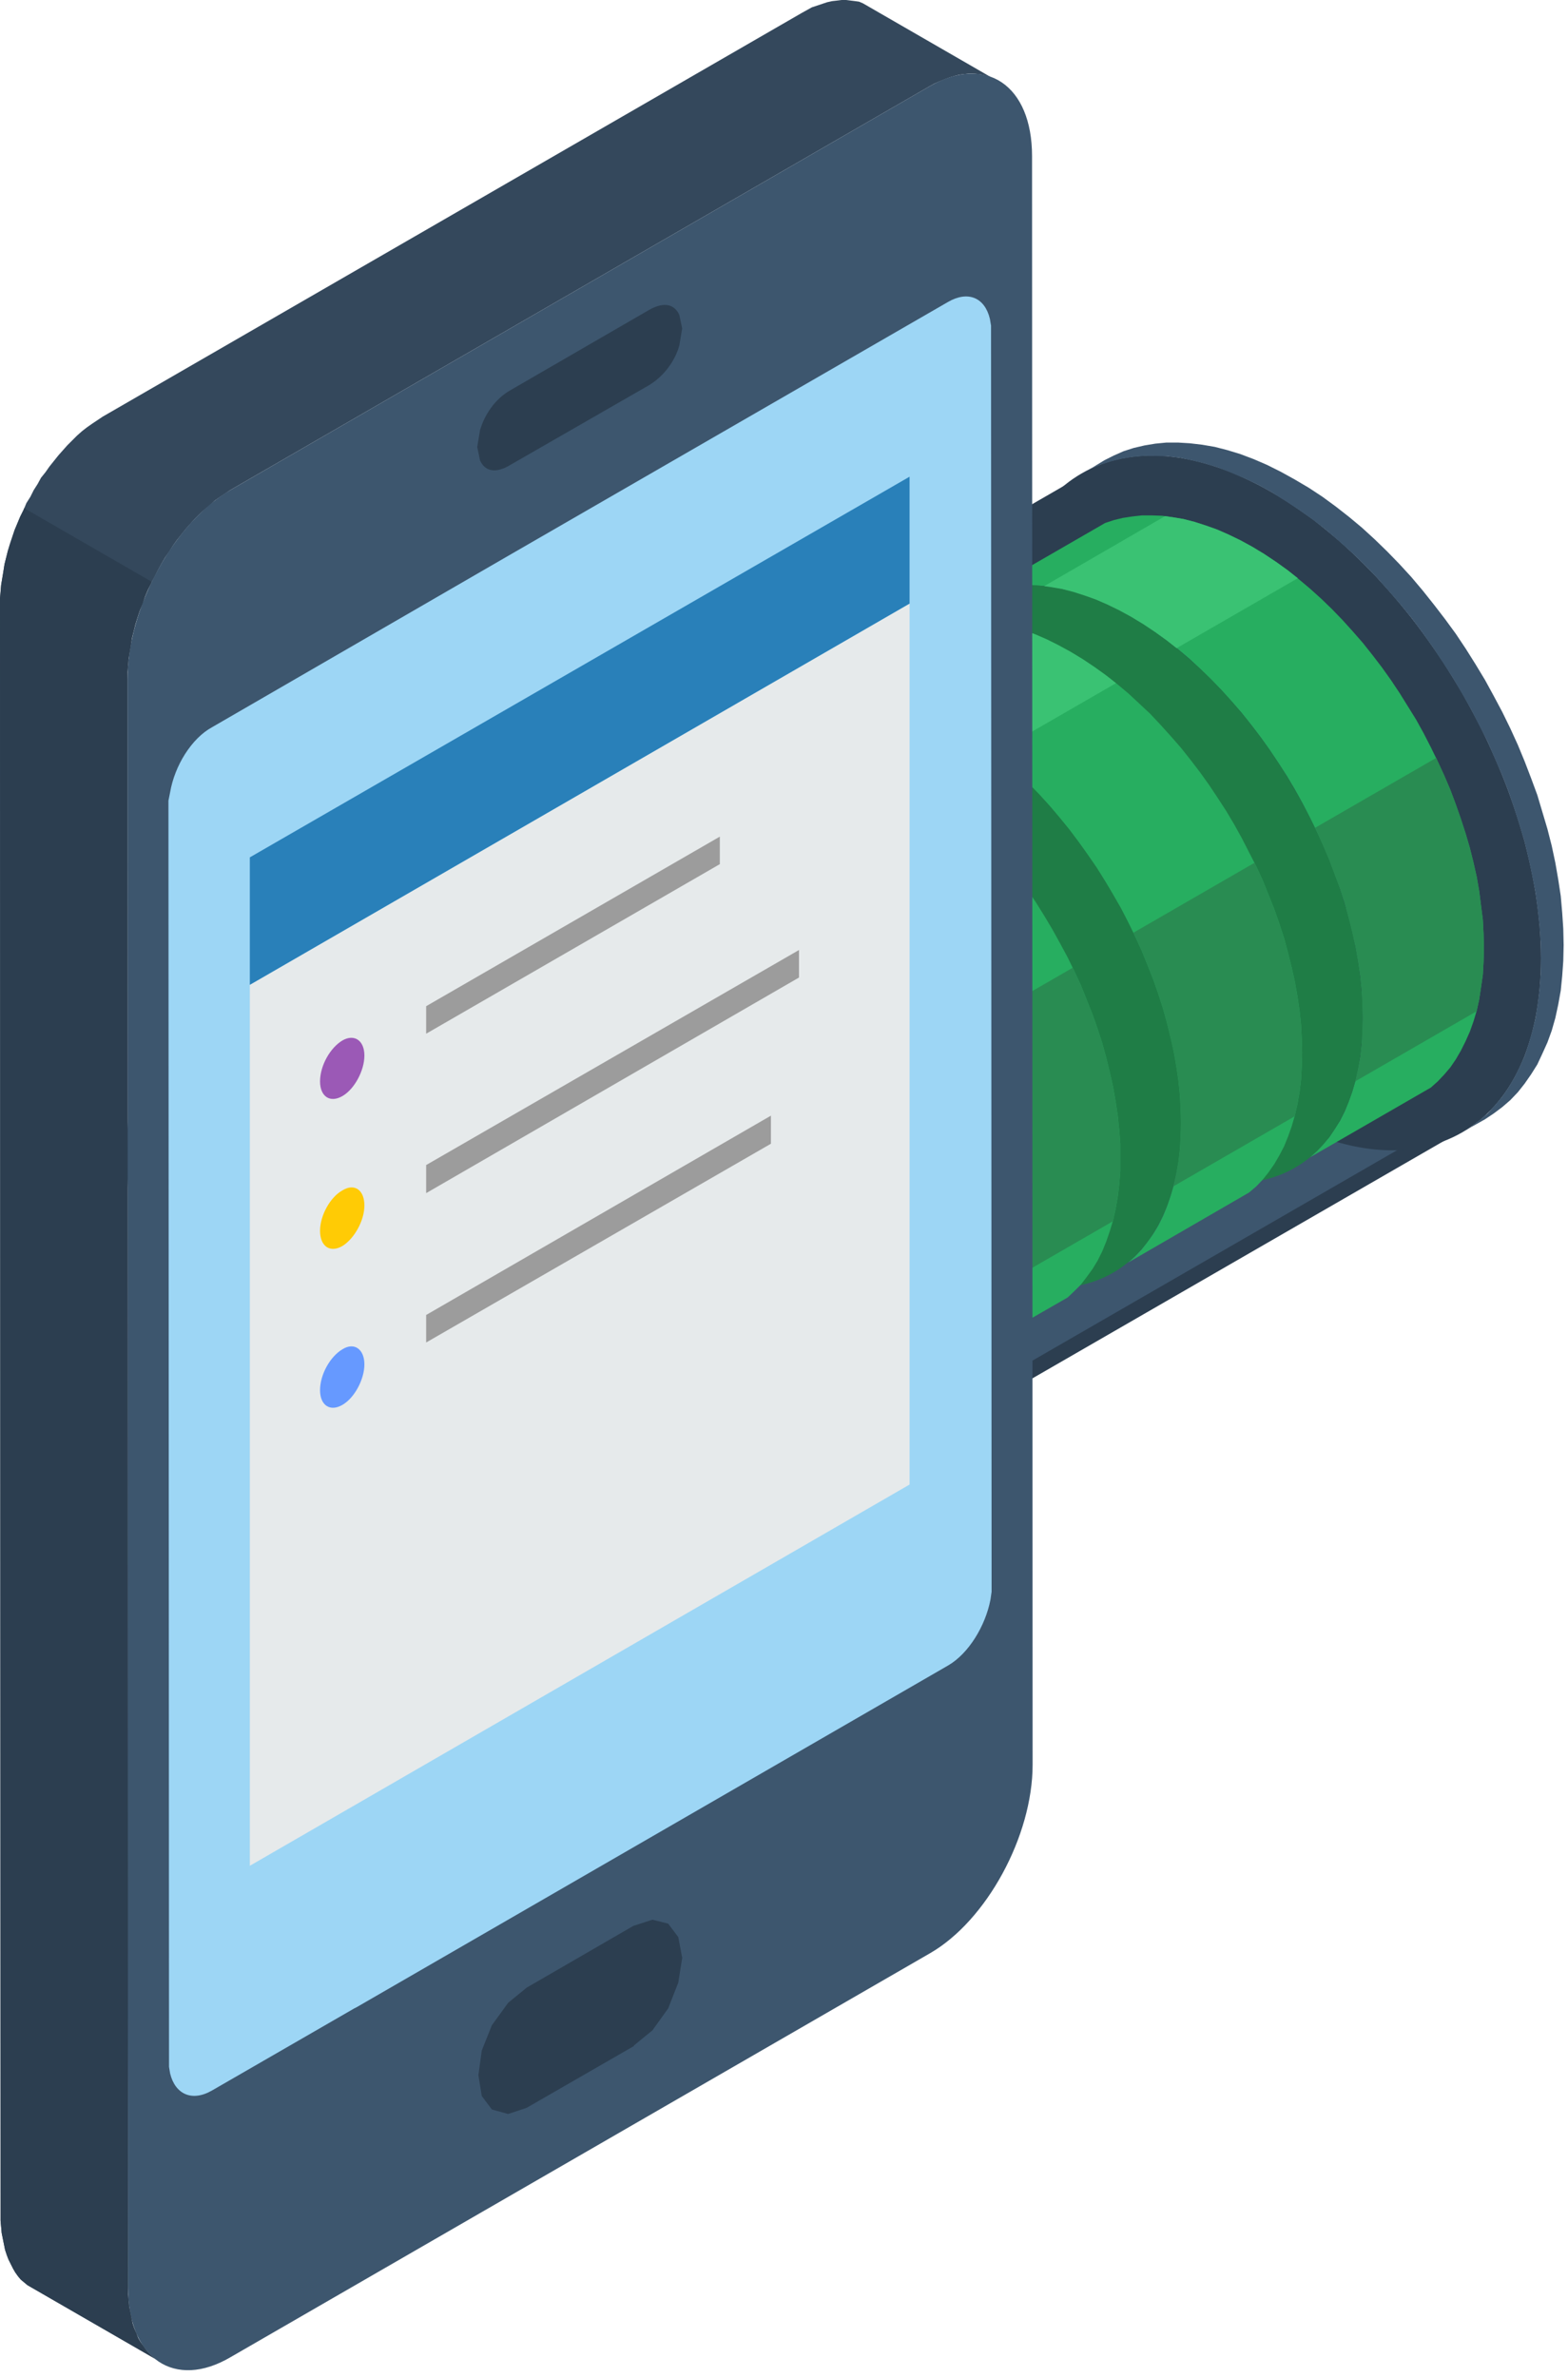 <svg width="124" height="188" viewBox="0 0 124 188" fill="none" xmlns="http://www.w3.org/2000/svg">
<path fill-rule="evenodd" clip-rule="evenodd" d="M17.757 76.737L87.053 36.74L87.852 36.483L88.679 36.284L89.564 36.141L90.448 36.055L91.361 36.027L92.302 36.084L93.272 36.198L94.242 36.398L95.269 36.654L96.296 36.968L97.352 37.339L98.407 37.824L99.492 38.338L100.576 38.937L101.688 39.621L102.744 40.335L103.828 41.076L104.855 41.904L105.911 42.788L106.909 43.701L107.879 44.642L108.849 45.641L109.79 46.697L110.703 47.752L111.616 48.865L112.472 50.006L113.299 51.176L114.127 52.374L114.869 53.572L115.639 54.827L116.324 56.083L117.008 57.366L117.636 58.65L118.777 61.275L119.29 62.587L119.747 63.928L120.175 65.269L120.574 66.581L120.888 67.922L121.173 69.263L121.43 70.604L121.601 71.916L121.744 73.228L121.83 74.512L121.858 75.796L121.83 77.051L121.744 78.221L121.601 79.391L121.43 80.503L121.173 81.559L120.888 82.557L120.574 83.499L120.175 84.383L119.747 85.239L119.29 86.009L118.777 86.751L118.206 87.436L117.636 88.035L117.008 88.605L47.683 128.603L48.34 128.06L48.91 127.433L49.481 126.748L49.994 126.006L50.451 125.236L50.879 124.38L51.278 123.496L51.592 122.554L51.877 121.556L52.134 120.5L52.305 119.388L52.448 118.247L52.533 117.048L52.562 115.793L52.533 114.509L52.448 113.226L52.305 111.913L52.134 110.601L51.877 109.26L51.592 107.948L51.278 106.607L50.879 105.266L50.451 103.925L49.994 102.613L49.481 101.272L48.34 98.647L47.027 96.08L46.314 94.825L45.572 93.598L44.802 92.371L44.003 91.173L43.176 90.003L42.32 88.891L41.436 87.778L40.494 86.694L39.553 85.667L38.583 84.668L37.613 83.698L36.586 82.785L35.559 81.93L34.532 81.102L33.448 80.332L32.364 79.619L31.279 78.963L30.195 78.364L29.111 77.821L28.056 77.365L27 76.966L25.973 76.652L24.975 76.395L23.976 76.224L23.006 76.11L22.065 76.053H21.152L20.239 76.138L19.383 76.281L18.556 76.481L17.757 76.737Z" fill="#2C3E50"/>
<path fill-rule="evenodd" clip-rule="evenodd" d="M19.955 76.994L86.313 38.68L87.083 38.395L87.882 38.224L88.709 38.081L89.565 37.996H90.45L91.362 38.053L92.275 38.167L93.217 38.338L94.187 38.566L95.185 38.88L96.184 39.251L97.211 39.679L98.238 40.192L99.293 40.763L100.32 41.419L101.376 42.104L102.375 42.846L103.373 43.616L104.372 44.443L105.341 45.328L106.283 46.24L107.224 47.21L108.109 48.18L108.993 49.207L109.849 50.263L110.676 51.376L111.475 52.488L112.245 53.629L112.987 54.799L113.7 55.997L114.357 57.195L115.013 58.422L115.612 59.649L116.182 60.904L116.696 62.159L117.209 63.443L117.637 64.698L118.065 65.982L118.436 67.266L118.75 68.521L119.007 69.805L119.235 71.089L119.435 72.344L119.549 73.599L119.634 74.826L119.663 76.081L119.634 77.251L119.549 78.421L119.435 79.505L119.235 80.56L119.007 81.588L118.75 82.529L118.436 83.442L118.065 84.298L117.637 85.097L117.209 85.867L116.696 86.552L116.182 87.208L115.612 87.807L115.013 88.349L48.626 126.663L49.225 126.121L49.796 125.522L50.338 124.894L50.823 124.181L51.28 123.411L51.679 122.612L52.05 121.756L52.364 120.843L52.649 119.902L52.877 118.874L53.048 117.819L53.191 116.735L53.277 115.565V113.169L53.191 111.913L53.048 110.658L52.877 109.403L52.649 108.148L52.364 106.864L52.05 105.58L51.679 104.296L51.28 103.013L50.823 101.757L50.338 100.473L49.796 99.218L49.225 97.963L48.626 96.736L47.999 95.51L47.314 94.311L46.601 93.113L45.859 91.943L45.089 90.802L44.29 89.69L43.463 88.606L42.635 87.55L41.751 86.523L40.838 85.524L39.925 84.554L38.984 83.641L37.985 82.757L37.015 81.93L36.017 81.159L34.99 80.418L33.963 79.733L32.907 79.077L31.852 78.506L30.825 78.021L29.797 77.565L28.799 77.194L27.829 76.88L26.859 76.652L25.918 76.481L24.976 76.367L24.092 76.31H23.207L22.352 76.395L21.524 76.538L20.725 76.738L19.955 76.994Z" fill="#3D566E"/>
<path fill-rule="evenodd" clip-rule="evenodd" d="M100.575 88.064C88.822 81.274 79.293 64.785 79.293 51.234C79.293 37.654 88.822 32.148 100.575 38.938C112.329 45.727 121.858 62.217 121.858 75.797C121.858 89.348 112.329 94.854 100.575 88.064Z" fill="#2C3E50"/>
<path fill-rule="evenodd" clip-rule="evenodd" d="M85.541 37.453L86.454 36.94L87.338 36.398L88.08 36.027L88.85 35.685L89.649 35.428L90.505 35.228L91.361 35.086L92.245 35H93.158L94.1 35.057L95.07 35.171L96.068 35.342L97.067 35.599L98.094 35.913L99.149 36.312L100.205 36.769L101.289 37.311L102.373 37.91L103.486 38.566L104.57 39.279L105.625 40.05L106.681 40.877L107.708 41.733L108.706 42.646L109.705 43.616L110.675 44.614L111.616 45.641L112.529 46.725L113.414 47.838L114.269 48.95L115.125 50.12L115.924 51.318L116.694 52.545L117.436 53.772L118.121 55.027L118.805 56.311L119.433 57.595L120.032 58.907L120.574 60.219L121.088 61.56L121.573 62.873L122.372 65.554L122.714 66.895L122.999 68.236L123.227 69.548L123.427 70.861L123.541 72.173L123.627 73.457L123.655 74.74L123.627 75.996L123.541 77.194L123.427 78.335L123.227 79.448L122.999 80.503L122.714 81.502L122.372 82.443L121.972 83.328L121.573 84.183L121.088 84.954L120.574 85.695L120.032 86.38L119.433 87.008L118.805 87.55L118.121 88.063L117.436 88.52L115.61 89.547L116.323 89.119L116.98 88.605L117.636 88.063L118.206 87.436L118.777 86.751L119.29 86.009L119.747 85.239L120.175 84.383L120.574 83.499L120.888 82.557L121.173 81.559L121.43 80.503L121.601 79.391L121.744 78.249L121.83 77.051L121.858 75.796L121.83 74.512L121.744 73.228L121.601 71.916L121.43 70.604L121.173 69.263L120.888 67.922L120.574 66.61L120.175 65.269L119.747 63.928L119.29 62.587L118.777 61.275L117.636 58.65L116.323 56.083L115.61 54.827L114.869 53.572L114.098 52.374L113.299 51.176L112.472 50.006L111.616 48.865L110.703 47.752L109.79 46.697L108.849 45.641L107.879 44.643L106.909 43.701L105.882 42.788L104.855 41.904L103.828 41.105L102.744 40.335L101.66 39.622L100.576 38.937L99.492 38.338L98.407 37.824L97.323 37.368L96.296 36.968L95.269 36.655L94.242 36.398L93.272 36.198L92.302 36.084L91.361 36.056H90.448L89.535 36.141L88.679 36.284L87.852 36.483L87.053 36.74L86.283 37.054L85.541 37.453Z" fill="#3D566E"/>
<path fill-rule="evenodd" clip-rule="evenodd" d="M77.811 46.894L87.396 41.36L88.081 41.132L88.794 40.96L89.536 40.846L90.306 40.761H91.105L91.904 40.789L92.731 40.903L93.587 41.046L94.471 41.274L95.356 41.559L96.24 41.873L97.153 42.273L98.094 42.729L99.036 43.243L99.977 43.813L100.919 44.441L101.832 45.097L102.716 45.81L103.6 46.552L104.485 47.351L105.341 48.178L106.168 49.034L106.967 49.919L107.766 50.831L108.536 51.801L109.278 52.771L109.991 53.77L110.676 54.797L111.988 56.908L112.587 57.992L113.158 59.105L113.7 60.217L114.213 61.33L114.698 62.471L115.126 63.612L115.525 64.753L115.896 65.894L116.239 67.064L116.524 68.205L116.781 69.347L116.98 70.488L117.123 71.629L117.266 72.741L117.323 73.854L117.351 74.967L117.323 76.051L117.266 77.078L117.123 78.076L116.98 79.018L116.781 79.931L116.524 80.787L116.239 81.585L115.896 82.356L115.525 83.097L115.126 83.782L114.698 84.41L114.213 84.98L113.7 85.522L113.158 86.007L103.572 91.542L104.114 91.057L104.628 90.515L105.113 89.944L105.968 88.632L106.339 87.89L106.653 87.12L106.938 86.321L107.195 85.437L107.395 84.552L107.566 83.611L107.68 82.612L107.737 81.585L107.766 80.501L107.737 79.389L107.68 78.276L107.566 77.163L107.395 76.022L107.195 74.881L106.938 73.74L106.653 72.599L106.339 71.429L105.968 70.288L105.113 68.006L104.628 66.865L104.114 65.752L103.572 64.639L103.001 63.527L102.402 62.443L101.775 61.387L101.09 60.331L100.405 59.304L99.692 58.306L98.95 57.336L98.18 56.366L97.381 55.453L96.582 54.569L95.755 53.713L94.899 52.885L94.043 52.087L93.159 51.345L92.246 50.632L91.333 49.975L90.392 49.348L89.45 48.777L88.509 48.264L87.567 47.807L86.654 47.408L85.77 47.094L84.886 46.809L84.001 46.581L83.174 46.438L82.318 46.324L81.519 46.295H80.721L79.95 46.352L79.209 46.495L78.495 46.666L77.811 46.894Z" fill="#27AE60"/>
<path fill-rule="evenodd" clip-rule="evenodd" d="M89.45 91.059C79.351 85.239 71.135 71.032 71.135 59.363C71.135 47.695 79.351 42.931 89.45 48.779C99.578 54.628 107.766 68.835 107.766 80.503C107.766 92.171 99.578 96.907 89.45 91.059Z" fill="#1F7D46"/>
<path fill-rule="evenodd" clip-rule="evenodd" d="M63.433 55.197L73.018 49.662L73.703 49.434L74.416 49.234L75.186 49.12L75.928 49.063H76.727L77.526 49.092L78.382 49.206L79.209 49.348L80.093 49.577L80.978 49.833L81.891 50.176L82.804 50.575L83.716 51.032L84.658 51.545L85.599 52.116L86.541 52.743L87.454 53.399L88.367 54.113L89.251 54.854L90.963 56.452L91.79 57.336L92.589 58.221L93.388 59.134L94.158 60.104L94.9 61.074L95.613 62.072L96.298 63.099L96.982 64.155L97.61 65.21L98.209 66.294L99.35 68.52L99.864 69.632L100.777 71.915L101.176 73.056L101.547 74.197L101.861 75.367L102.146 76.508L102.403 77.649L102.603 78.79L102.774 79.931L102.888 81.044L102.945 82.156L102.973 83.269L102.945 84.353L102.888 85.38L102.774 86.35L102.603 87.32L102.403 88.204L102.146 89.089L101.861 89.888L101.547 90.658L101.176 91.371L100.777 92.056L100.32 92.712L99.864 93.282L99.35 93.825L98.78 94.309L89.223 99.844L89.765 99.359L90.278 98.817L90.735 98.218L91.191 97.59L91.59 96.934L91.961 96.192L92.275 95.422L92.56 94.595L92.817 93.739L93.017 92.855L93.188 91.885L93.302 90.915L93.359 89.888L93.388 88.803L93.359 87.691L93.302 86.578L93.188 85.466L93.017 84.325L92.817 83.183L92.56 82.042L92.275 80.873L91.961 79.731L91.59 78.59L91.191 77.449L90.278 75.167L89.765 74.054L89.223 72.942L88.652 71.829L88.024 70.745L87.397 69.689L86.741 68.634L86.027 67.607L85.314 66.608L84.572 65.61L83.802 64.668L83.032 63.755L82.204 62.842L81.377 61.986L80.521 61.159L79.665 60.389L78.781 59.647L77.868 58.934L76.955 58.278L76.014 57.65L75.072 57.08L74.131 56.566L73.218 56.11L72.305 55.71L71.392 55.368L70.508 55.111L69.623 54.883L68.796 54.74L67.969 54.626L67.141 54.598H66.371L65.601 54.655L64.859 54.769L64.117 54.968L63.433 55.197Z" fill="#27AE60"/>
<path fill-rule="evenodd" clip-rule="evenodd" d="M75.07 99.361C64.971 93.541 56.783 79.334 56.783 67.666C56.783 55.997 64.971 51.233 75.07 57.081C85.198 62.93 93.385 77.137 93.385 88.805C93.385 100.474 85.198 105.209 75.07 99.361Z" fill="#1F7D46"/>
<path fill-rule="evenodd" clip-rule="evenodd" d="M49.054 63.472L58.639 57.965L59.353 57.709L60.066 57.538L60.807 57.423L61.578 57.366L62.348 57.338L63.175 57.395L64.003 57.48L64.859 57.652L65.715 57.88L66.599 58.137L67.512 58.479L68.425 58.878L69.338 59.335L70.308 59.848L71.249 60.419L72.162 61.047L73.075 61.703L73.988 62.416L74.872 63.158L75.728 63.928L76.584 64.755L77.411 65.611L78.239 66.524L79.009 67.437L79.779 68.379L81.263 70.376L81.947 71.403L82.603 72.458L83.231 73.514L83.83 74.598L84.429 75.71L84.971 76.823L85.485 77.936L86.398 80.218L86.797 81.359L87.168 82.5L87.482 83.641L87.767 84.811L88.024 85.952L88.224 87.093L88.395 88.234L88.509 89.347L88.594 90.46V92.628L88.509 93.683L88.395 94.653L88.224 95.623L88.024 96.508L87.767 97.364L87.482 98.191L87.168 98.961L86.797 99.703L86.398 100.359L85.941 100.987L85.485 101.586L84.971 102.099L84.429 102.613L74.844 108.119L75.386 107.634L75.899 107.12L76.384 106.521L76.812 105.894L77.212 105.209L77.582 104.496L77.925 103.726L78.21 102.898L78.438 102.042L78.638 101.158L78.809 100.188L78.923 99.189L79.009 98.162V95.994L78.923 94.882L78.809 93.74L78.638 92.628L78.438 91.487L78.21 90.346L77.925 89.176L77.582 88.035L77.212 86.894L76.812 85.752L76.384 84.611L75.899 83.47L75.386 82.358L74.844 81.216L74.273 80.132L73.645 79.048L73.018 77.993L72.362 76.937L71.677 75.91L70.935 74.883L70.194 73.913L69.452 72.972L68.653 72.059L67.826 71.146L66.998 70.29L66.142 69.463L65.287 68.692L64.402 67.951L63.489 67.237L62.576 66.581L61.663 65.954L60.722 65.383L59.781 64.87L58.839 64.413L57.926 64.014L57.013 63.671L56.129 63.414L55.273 63.186L54.417 63.015L53.59 62.929L52.762 62.873L51.992 62.901L51.222 62.958L50.48 63.072L49.767 63.243L49.054 63.472Z" fill="#27AE60"/>
<path fill-rule="evenodd" clip-rule="evenodd" d="M60.721 107.663C50.593 101.814 42.405 87.635 42.405 75.967C42.405 64.27 50.593 59.535 60.721 65.383C70.82 71.203 79.008 85.41 79.008 97.107C79.008 108.775 70.82 113.511 60.721 107.663Z" fill="#1F7D46"/>
<path fill-rule="evenodd" clip-rule="evenodd" d="M34.702 71.773L44.259 66.239L45.686 65.839L46.427 65.725L47.198 65.668L47.968 65.64L48.795 65.697L49.623 65.782L50.478 65.954L51.334 66.182L52.219 66.439L53.132 66.781L54.045 67.18L54.986 67.637L55.928 68.15L56.869 68.721L57.782 69.32L58.695 70.004L59.608 70.718L60.492 71.46L61.348 72.23L62.204 73.057L63.031 73.913L63.858 74.797L64.657 75.739L65.428 76.68L66.141 77.65L66.882 78.677L67.567 79.704L68.879 81.815L69.479 82.9L70.049 83.984L70.591 85.096L71.105 86.237L71.59 87.35L72.018 88.52L72.417 89.661L72.788 90.802L73.13 91.943L73.416 93.084L73.644 94.254L73.844 95.395L74.015 96.536L74.129 97.649L74.214 98.761V100.93L74.129 101.957L74.015 102.955L73.844 103.925L73.644 104.81L73.416 105.665L73.13 106.493L72.788 107.263L72.417 107.976L72.018 108.661L71.59 109.289L71.105 109.888L70.591 110.401L70.049 110.886L60.464 116.421L61.006 115.936L61.519 115.422L62.004 114.823L62.432 114.196L62.831 113.511L63.202 112.798L63.545 112.027L63.83 111.2L64.058 110.344L64.286 109.431L64.429 108.49L64.543 107.491L64.629 106.464L64.657 105.409L64.629 104.296L64.543 103.183L64.429 102.042L64.286 100.93L64.058 99.788L63.83 98.619L63.545 97.478L63.202 96.337L62.831 95.195L62.432 94.026L62.004 92.913L61.519 91.772L61.006 90.631L60.464 89.518L59.893 88.434L59.294 87.35L58.638 86.266L57.982 85.239L57.297 84.212L56.584 83.185L55.842 82.215L55.072 81.273L54.273 80.332L53.474 79.448L52.647 78.592L51.791 77.764L50.022 76.224L49.138 75.539L48.196 74.854L47.283 74.255L46.342 73.685L45.4 73.171L44.459 72.715L43.546 72.315L42.662 71.973L41.749 71.688L40.893 71.488L40.037 71.317L39.21 71.231L38.411 71.174H37.612L36.842 71.26L36.1 71.374L35.387 71.545L34.702 71.773Z" fill="#27AE60"/>
<path fill-rule="evenodd" clip-rule="evenodd" d="M46.342 115.962C36.214 110.114 28.026 95.935 28.026 84.238C28.026 72.57 36.214 67.834 46.342 73.683C56.441 79.502 64.657 93.71 64.657 105.406C64.657 117.075 56.441 121.811 46.342 115.962Z" fill="#1F7D46"/>
<path fill-rule="evenodd" clip-rule="evenodd" d="M20.324 80.076L29.91 74.541L30.595 74.313L31.308 74.142L32.05 74.028L32.82 73.942H33.619L34.417 73.999L35.245 74.085L36.101 74.256L36.956 74.455L37.841 74.741L38.754 75.083L39.667 75.482L40.608 75.939L41.55 76.452L42.491 77.023L43.404 77.622L45.23 78.992L46.999 80.532L47.854 81.359L48.682 82.215L49.481 83.1L50.279 84.041L51.05 84.983L51.791 85.953L52.505 86.98L53.874 89.034L54.502 90.118L55.101 91.202L55.671 92.286L56.213 93.427L56.727 94.54L57.212 95.652L57.64 96.793L58.039 97.934L58.41 99.104L58.752 100.245L59.038 101.387L59.266 102.556L59.494 103.697L59.637 104.81L59.751 105.951L59.837 107.064L59.865 108.176L59.837 109.232L59.751 110.259L59.637 111.257L59.494 112.199L59.266 113.112L59.038 113.968L58.752 114.795L58.41 115.565L58.039 116.278L57.64 116.963L57.212 117.591L56.727 118.19L56.213 118.703L55.671 119.188L46.086 124.723L46.628 124.238L47.141 123.696L47.626 123.125L48.083 122.498L48.482 121.813L48.824 121.1L49.167 120.33L49.452 119.502L49.709 118.646L49.908 117.733L50.051 116.792L50.194 115.794L50.251 114.766L50.279 113.682L50.251 112.598L50.194 111.486L49.908 109.203L49.709 108.091L49.452 106.921L49.167 105.78L48.482 103.498L48.083 102.328L47.626 101.187L47.141 100.074L46.628 98.933L46.086 97.82L45.515 96.736L44.916 95.652L44.288 94.568L42.919 92.514L42.206 91.487L41.464 90.517L40.694 89.547L39.895 88.634L39.096 87.75L38.269 86.894L37.413 86.067L35.644 84.526L34.76 83.841L33.847 83.157L32.905 82.558L31.964 81.987L31.023 81.445L30.081 81.017L29.168 80.618L28.284 80.275L27.399 79.99L26.515 79.79L25.659 79.619L24.832 79.505L24.033 79.477H23.234L22.464 79.562L21.722 79.676L21.009 79.847L20.324 80.076Z" fill="#27AE60"/>
<path fill-rule="evenodd" clip-rule="evenodd" d="M31.964 124.264C21.836 118.416 13.648 104.237 13.648 92.54C13.648 80.872 21.836 76.136 31.964 81.985C42.063 87.805 50.279 102.012 50.279 113.68C50.279 125.377 42.063 130.084 31.964 124.264Z" fill="#298C52"/>
<path fill-rule="evenodd" clip-rule="evenodd" d="M16.247 77.452L17.16 76.939L17.873 76.54L18.672 76.226L19.471 75.969L20.298 75.741L21.154 75.627L22.067 75.541H22.98L23.921 75.57L24.863 75.684L25.861 75.883L26.888 76.14L27.915 76.454L28.942 76.853L30.026 77.31L31.11 77.823L32.195 78.422L33.279 79.079L34.363 79.82L35.418 80.591L36.474 81.389L37.501 82.274L38.528 83.187L39.498 84.128L40.468 85.127L41.409 86.182L42.322 87.238L43.235 88.35L44.091 89.492L44.918 90.661L45.717 91.859L46.487 93.058L47.229 94.313L47.943 95.568L48.599 96.852L49.226 98.136L49.825 99.448L50.396 100.76L50.909 102.073L51.366 103.414L51.794 104.754L52.165 106.095L52.507 107.408L52.792 108.748L53.021 110.061L53.22 111.402L53.363 112.714L53.449 113.998L53.477 115.281L53.449 116.537L53.363 117.735L53.22 118.876L53.021 119.989L52.792 121.016L52.507 122.014L52.165 122.984L51.794 123.869L51.366 124.724L50.909 125.495L50.396 126.237L49.825 126.921L49.226 127.52L48.599 128.091L47.943 128.604L47.229 129.061L46.316 129.574L47.029 129.118L47.686 128.604L48.342 128.062L48.912 127.435L49.483 126.75L49.996 126.008L50.453 125.238L50.881 124.382L51.28 123.498L51.594 122.556L51.879 121.558L52.136 120.502L52.307 119.39L52.45 118.248L52.536 117.05L52.564 115.795L52.536 114.511L52.45 113.227L52.307 111.915L52.136 110.603L51.879 109.262L51.594 107.95L51.28 106.609L50.881 105.268L50.453 103.927L49.996 102.615L49.483 101.274L48.342 98.649L47.029 96.082L46.316 94.826L45.575 93.6L44.804 92.373L44.005 91.175L43.178 90.005L42.322 88.892L41.438 87.78L40.496 86.696L39.555 85.669L38.585 84.67L37.615 83.7L36.588 82.787L35.561 81.931L34.534 81.104L33.45 80.334L32.366 79.621L31.282 78.965L30.198 78.365L29.113 77.823L28.058 77.367L27.002 76.968L25.975 76.654L24.977 76.397L23.978 76.226L23.008 76.112L22.067 76.055H21.154L20.241 76.14L19.385 76.283L18.558 76.483L17.759 76.739L16.989 77.082L16.247 77.452Z" fill="#3D566E"/>
<path fill-rule="evenodd" clip-rule="evenodd" d="M42.178 122.414L43.09 121.9L42.548 122.157L42.006 122.385L41.436 122.585L40.808 122.756L40.181 122.842L39.553 122.899H38.868L38.184 122.87L37.499 122.785L36.786 122.642L36.044 122.471L35.302 122.242L34.532 121.957L33.761 121.615L32.991 121.244L32.192 120.816L31.394 120.331L29.853 119.247L29.083 118.648L28.341 118.02L27.599 117.364L26.886 116.651L26.201 115.938L25.488 115.196L24.832 114.426L22.949 111.944L21.808 110.175L21.266 109.29L20.781 108.378L20.296 107.436L19.84 106.523L19.383 105.553L18.984 104.612L18.641 103.642L18.299 102.7L17.985 101.73L17.7 100.76L17.243 98.82L17.072 97.85L16.93 96.909L16.844 95.939L16.787 94.998L16.758 94.085L16.787 93.172L16.844 92.316L16.93 91.489L17.072 90.69L17.243 89.919L17.472 89.178L17.7 88.493L17.985 87.865L18.299 87.238L18.641 86.667L18.984 86.154L19.383 85.64L20.296 84.784L20.781 84.413L21.266 84.1L20.382 84.613L19.868 84.927L19.383 85.326L18.927 85.726L18.499 86.182L18.099 86.667L17.728 87.181L17.386 87.78L17.072 88.379L16.787 89.035L16.559 89.72L16.331 90.433L16.188 91.203L16.045 92.002L15.931 92.829L15.874 93.714V95.54L15.931 96.481L16.045 97.422L16.188 98.392L16.331 99.334L16.787 101.274L17.072 102.244L17.386 103.214L17.728 104.184L18.099 105.125L18.499 106.095L18.927 107.037L19.383 107.978L19.868 108.891L20.382 109.804L20.924 110.717L21.466 111.601L22.664 113.313L23.291 114.14L23.919 114.939L24.604 115.709L25.973 117.193L26.686 117.878L27.428 118.534L28.17 119.161L28.94 119.76L29.71 120.331L30.481 120.845L31.279 121.33L32.078 121.757L32.877 122.157L33.619 122.471L34.389 122.756L35.131 122.984L35.873 123.184L36.586 123.298L37.299 123.384L37.955 123.441L38.64 123.412L39.296 123.355L39.924 123.27L40.523 123.127L41.093 122.927L41.664 122.699L42.178 122.414Z" fill="#3D566E"/>
<path fill-rule="evenodd" clip-rule="evenodd" d="M116.752 79.988L107.167 85.522L107.195 85.437L107.395 84.552L107.566 83.611L107.68 82.612L107.737 81.585L107.766 80.501L107.737 79.389L107.68 78.276L107.566 77.163L107.395 76.022L107.195 74.881L106.938 73.74L106.653 72.599L106.339 71.429L105.968 70.288L105.113 68.006L104.628 66.865L104.143 65.752L104 65.467L113.586 59.932L113.7 60.217L114.213 61.33L114.698 62.471L115.126 63.612L115.526 64.754L115.896 65.895L116.239 67.064L116.524 68.206L116.781 69.347L116.981 70.488L117.123 71.629L117.266 72.742L117.323 73.854L117.351 74.967L117.323 76.051L117.266 77.078L117.123 78.076L116.981 79.018L116.781 79.931L116.752 79.988Z" fill="#298C52"/>
<path fill-rule="evenodd" clip-rule="evenodd" d="M92.134 40.82L92.733 40.905L93.589 41.048L94.474 41.276L95.358 41.562L96.242 41.875L97.155 42.275L98.097 42.731L99.038 43.245L99.98 43.815L100.921 44.443L101.834 45.099L102.633 45.727L93.047 51.261L92.248 50.634L91.335 49.977L90.394 49.35L89.453 48.779L88.511 48.266L87.57 47.809L86.657 47.41L85.772 47.096L84.888 46.811L84.004 46.583L83.176 46.44L82.577 46.354L92.134 40.82Z" fill="#3AC273"/>
<path fill-rule="evenodd" clip-rule="evenodd" d="M102.374 88.29L92.789 93.825L92.817 93.739L93.017 92.826L93.188 91.885L93.302 90.915L93.359 89.888L93.388 88.804L93.359 87.691L93.302 86.578L93.188 85.466L93.017 84.325L92.817 83.183L92.561 82.042L92.275 80.873L91.961 79.731L91.591 78.59L91.191 77.449L90.278 75.167L89.765 74.026L89.622 73.769L99.208 68.234L99.35 68.52L99.864 69.632L100.777 71.915L101.176 73.056L101.547 74.197L101.861 75.367L102.146 76.508L102.403 77.649L102.603 78.79L102.774 79.931L102.888 81.044L102.945 82.156L102.974 83.269L102.945 84.353L102.888 85.38L102.774 86.35L102.603 87.32L102.403 88.204L102.374 88.29Z" fill="#298C52"/>
<path fill-rule="evenodd" clip-rule="evenodd" d="M77.784 49.122L78.383 49.207L79.21 49.35L80.095 49.578L80.979 49.835L81.892 50.177L82.805 50.577L83.718 51.033L84.659 51.547L85.601 52.117L86.542 52.745L87.455 53.401L88.254 54.029L78.668 59.563L77.87 58.935L76.957 58.279L76.015 57.652L75.074 57.081L74.132 56.568L73.219 56.111L72.306 55.712L71.394 55.369L70.509 55.113L69.625 54.884L68.797 54.742L68.198 54.656L77.784 49.122Z" fill="#3AC273"/>
<path fill-rule="evenodd" clip-rule="evenodd" d="M87.996 96.591L78.41 102.126L78.438 102.04L78.638 101.156L78.809 100.186L78.923 99.187L79.009 98.16V95.992L78.923 94.88L78.809 93.739L78.638 92.626L78.438 91.485L78.21 90.344L77.925 89.174L77.582 88.033L77.212 86.892L76.812 85.75L76.384 84.609L75.899 83.468L75.386 82.327L75.243 82.07L84.829 76.536L84.972 76.821L85.485 77.934L86.398 80.216L86.797 81.357L87.168 82.498L87.482 83.639L87.767 84.809L88.024 85.95L88.224 87.091L88.395 88.232L88.509 89.345L88.595 90.458V92.626L88.509 93.681L88.395 94.651L88.224 95.621L88.024 96.506L87.996 96.591Z" fill="#298C52"/>
<path fill-rule="evenodd" clip-rule="evenodd" d="M63.406 57.424L64.005 57.481L64.861 57.652L65.717 57.88L66.601 58.137L67.514 58.479L68.427 58.879L69.34 59.335L70.31 59.849L71.251 60.419L72.164 61.047L73.077 61.703L73.876 62.331L64.29 67.865L63.492 67.238L62.579 66.582L61.666 65.954L60.724 65.383L59.783 64.87L58.841 64.413L57.928 64.014L57.016 63.672L56.131 63.415L55.275 63.187L54.419 63.016L53.82 62.958L63.406 57.424Z" fill="#3AC273"/>
<path fill-rule="evenodd" clip-rule="evenodd" d="M73.644 104.894L64.058 110.428V110.343L64.287 109.43L64.429 108.488L64.543 107.49L64.629 106.463L64.657 105.407L64.629 104.294L64.543 103.182L64.429 102.041L64.287 100.928L64.058 99.758L63.83 98.617L63.545 97.476L63.202 96.335L62.832 95.194L62.432 94.024L62.004 92.912L61.519 91.77L61.006 90.629L60.892 90.373L70.449 84.838L70.591 85.095L71.105 86.236L71.59 87.348L72.018 88.49L72.417 89.659L72.788 90.8L73.13 91.942L73.416 93.083L73.644 94.252L73.844 95.394L74.015 96.535L74.129 97.647L74.215 98.76V100.928L74.129 101.955L74.015 102.954L73.844 103.924L73.644 104.808V104.894Z" fill="#298C52"/>
<path fill-rule="evenodd" clip-rule="evenodd" d="M49.027 65.725L49.626 65.782L50.482 65.953L51.338 66.182L52.222 66.438L53.135 66.781L54.048 67.18L54.989 67.636L55.931 68.15L56.872 68.721L57.785 69.32L58.698 70.004L59.497 70.632L49.94 76.167L49.141 75.539L48.2 74.854L47.287 74.255L46.345 73.685L45.404 73.171L44.462 72.715L43.55 72.315L42.665 71.973L41.752 71.688L40.896 71.488L40.041 71.317L39.441 71.26L49.027 65.725Z" fill="#3AC273"/>
<path fill-rule="evenodd" clip-rule="evenodd" d="M59.266 113.195L49.68 118.73L49.709 118.644L49.909 117.731L50.051 116.79L50.194 115.791L50.251 114.764L50.279 113.68L50.251 112.596L50.194 111.484L49.909 109.201L49.709 108.089L49.452 106.919L49.167 105.778L48.482 103.496L48.083 102.326L47.626 101.185L47.141 100.072L46.628 98.931L46.514 98.674L56.099 93.14L56.213 93.425L56.727 94.538L57.212 95.65L57.64 96.791L58.039 97.933L58.41 99.102L58.752 100.243L59.038 101.384L59.266 102.554L59.494 103.695L59.637 104.808L59.751 105.949L59.837 107.062L59.865 108.174L59.837 109.23L59.751 110.257L59.637 111.255L59.494 112.197L59.266 113.11V113.195Z" fill="#298C52"/>
<path fill-rule="evenodd" clip-rule="evenodd" d="M34.649 74.027L35.248 74.084L36.104 74.256L36.96 74.455L37.844 74.741L38.757 75.083L39.67 75.482L40.612 75.939L41.553 76.452L42.495 77.023L43.407 77.622L44.32 78.307L45.148 78.934L35.562 84.469L34.763 83.841L33.85 83.156L32.909 82.557L31.967 81.987L31.026 81.445L30.084 81.017L29.172 80.618L28.287 80.275L27.403 79.99L26.518 79.79L25.663 79.619L25.064 79.562L34.649 74.027Z" fill="#3AC273"/>
<path fill-rule="evenodd" clip-rule="evenodd" d="M31.282 128.061C19.529 121.3 10 104.81 10 91.23C10 77.651 19.529 72.173 31.282 78.963C43.036 85.724 52.565 102.214 52.565 115.794C52.565 129.373 43.036 134.851 31.282 128.061Z" fill="#3D566E"/>
<path fill-rule="evenodd" clip-rule="evenodd" d="M31.279 121.328C22.749 116.421 15.874 104.439 15.874 94.596C15.874 84.754 22.749 80.788 31.279 85.695C39.81 90.602 46.714 102.584 46.714 112.427C46.714 122.269 39.81 126.235 31.279 121.328Z" fill="#9C9C9C"/>
<path fill-rule="evenodd" clip-rule="evenodd" d="M33.334 113.855L36.785 111.858L37.27 111.516L37.698 111.117L38.069 110.632L38.383 110.061L38.611 109.433L38.811 108.72L38.897 107.95L38.954 107.122L38.897 106.238L38.811 105.325L38.611 104.412L38.383 103.499L38.069 102.586L37.698 101.674L37.27 100.761L36.785 99.905L36.272 99.049L35.73 98.222L34.475 96.738L33.818 96.053L33.105 95.454L32.364 94.912L31.622 94.427L30.88 94.028L30.138 93.743L29.454 93.543L28.769 93.457L28.141 93.429L27.542 93.514L26.972 93.657L26.43 93.914L22.977 95.911L23.52 95.683L24.062 95.511L24.661 95.426L25.317 95.454L25.973 95.54L26.686 95.74L27.428 96.053L28.17 96.424L28.912 96.909L29.625 97.451L30.338 98.079L31.023 98.735L31.65 99.448L32.249 100.247L32.82 101.046L33.334 101.902L33.818 102.758L34.246 103.671L34.589 104.583L34.903 105.496L35.159 106.409L35.331 107.322L35.445 108.235L35.473 109.119L35.445 109.947L35.331 110.717L35.159 111.43L34.903 112.086L34.589 112.629L34.246 113.114L33.818 113.541L33.334 113.855Z" fill="#E6EAEB"/>
<path fill-rule="evenodd" clip-rule="evenodd" d="M28.17 113.341C32.192 115.68 35.473 113.769 35.473 109.119C35.473 104.44 32.192 98.763 28.17 96.424C24.119 94.084 20.838 95.996 20.838 100.646C20.838 105.324 24.119 111.002 28.17 113.341Z" fill="#C5CCD1"/>
<path fill-rule="evenodd" clip-rule="evenodd" d="M16.247 77.449L17.16 76.936L18.044 76.422L18.786 76.023L19.556 75.709L20.355 75.424L21.211 75.224L22.067 75.081L22.951 75.024L23.864 74.996L24.806 75.053L25.776 75.167L26.774 75.367L27.773 75.595L28.8 75.937L29.855 76.308L30.911 76.764L31.995 77.306L33.108 77.906L34.192 78.562L35.276 79.275L36.331 80.045L37.387 80.873L38.414 81.757L39.412 82.67L40.411 83.611L41.381 84.61L42.322 85.637L43.235 86.721L44.12 87.834L44.975 88.975L45.831 90.144L46.63 91.314L47.4 92.541L48.142 93.796L48.855 95.023L49.511 96.306L50.139 97.619L50.738 98.931L51.28 100.244L51.794 101.556L52.279 102.897L52.678 104.209L53.078 105.55L53.705 108.232L53.934 109.544L54.133 110.885L54.276 112.169L54.333 113.481L54.361 114.736L54.333 115.991L54.276 117.19L54.133 118.359L53.934 119.443L53.705 120.499L53.42 121.497L53.078 122.439L52.707 123.352L52.279 124.179L51.794 124.978L51.28 125.691L50.738 126.376L50.139 127.003L49.511 127.574L48.855 128.059L48.142 128.515L47.229 129.057L46.316 129.571L47.029 129.115L47.686 128.601L48.342 128.059L48.912 127.431L49.483 126.747L49.996 126.005L50.453 125.235L50.881 124.379L51.28 123.494L51.594 122.553L51.879 121.554L52.136 120.499L52.307 119.386L52.45 118.245L52.536 117.047L52.564 115.792L52.536 114.508L52.45 113.224L52.307 111.912L52.136 110.599L51.879 109.259L51.594 107.946L51.28 106.605L50.881 105.265L50.453 103.924L49.996 102.611L49.483 101.271L48.342 98.646L47.029 96.078L46.316 94.823L45.575 93.596L44.804 92.37L44.005 91.171L43.178 90.002L42.322 88.889L41.438 87.776L40.496 86.692L39.555 85.665L38.585 84.667L37.615 83.697L36.588 82.784L35.561 81.928L34.534 81.101L33.45 80.331L32.366 79.617L31.282 78.961L30.198 78.362L29.113 77.82L28.058 77.364L27.002 76.964L25.975 76.65L24.977 76.394L23.978 76.222L23.008 76.108L22.067 76.051H21.154L20.241 76.137L19.385 76.279L18.558 76.479L17.759 76.736L16.989 77.078L16.247 77.449Z" fill="#2C3E50"/>
<path fill-rule="evenodd" clip-rule="evenodd" d="M42.178 122.414L43.09 121.9L42.548 122.157L42.006 122.385L41.436 122.585L40.808 122.756L40.181 122.842L39.553 122.899H38.868L38.184 122.87L37.499 122.785L36.786 122.642L36.044 122.471L35.302 122.242L34.532 121.957L33.761 121.615L32.991 121.244L32.192 120.816L31.394 120.331L29.853 119.247L29.083 118.648L28.341 118.02L27.599 117.364L26.886 116.651L26.201 115.938L25.488 115.196L24.832 114.426L22.949 111.944L21.808 110.175L21.266 109.29L20.781 108.378L20.296 107.436L19.84 106.523L19.383 105.553L18.984 104.612L18.641 103.642L18.299 102.7L17.985 101.73L17.7 100.76L17.243 98.82L17.072 97.85L16.93 96.909L16.844 95.939L16.787 94.998L16.758 94.085L16.787 93.172L16.844 92.316L16.93 91.489L17.072 90.69L17.243 89.919L17.472 89.178L17.7 88.493L17.985 87.865L18.299 87.238L18.641 86.667L18.984 86.154L19.383 85.64L20.296 84.784L20.781 84.413L21.266 84.1L20.382 84.613L19.868 84.927L19.383 85.326L18.927 85.726L18.499 86.182L18.099 86.667L17.728 87.181L17.386 87.78L17.072 88.379L16.787 89.035L16.559 89.72L16.331 90.433L16.188 91.203L16.045 92.002L15.931 92.829L15.874 93.714V95.54L15.931 96.481L16.045 97.422L16.188 98.392L16.331 99.334L16.787 101.274L17.072 102.244L17.386 103.214L17.728 104.184L18.099 105.125L18.499 106.095L18.927 107.037L19.383 107.978L19.868 108.891L20.382 109.804L20.924 110.717L21.466 111.601L22.664 113.313L23.291 114.14L23.919 114.939L24.604 115.709L25.973 117.193L26.686 117.878L27.428 118.534L28.17 119.161L28.94 119.76L29.71 120.331L30.481 120.845L31.279 121.33L32.078 121.757L32.877 122.157L33.619 122.471L34.389 122.756L35.131 122.984L35.873 123.184L36.586 123.298L37.299 123.384L37.955 123.441L38.64 123.412L39.296 123.355L39.924 123.27L40.523 123.127L41.093 122.927L41.664 122.699L42.178 122.414Z" fill="#557696"/>
<path fill-rule="evenodd" clip-rule="evenodd" d="M78.328 6.083L68.248 0.266L67.938 0.133L67.627 0.089L66.916 0H66.561L66.206 0.044L65.806 0.089L65.406 0.178L64.208 0.577L63.408 1.021L8.126 32.947L7.327 33.48L6.883 33.791L6.483 34.102L6.083 34.457L5.328 35.212L4.618 36.011L3.908 36.899L3.597 37.343L3.241 37.787L2.975 38.276L2.664 38.764L2.398 39.297L2.087 39.786L1.865 40.319L1.599 40.851L1.154 41.917L0.799 42.983L0.622 43.56L0.355 44.626L0.266 45.203L0.089 46.269L0 47.334V47.867L0.044 175.083V175.616L0.133 176.593L0.4 177.925L0.533 178.325L0.666 178.68L1.021 179.39L1.199 179.701L1.421 180.012L1.643 180.279L2.176 180.723L12.255 186.539L11.989 186.317L11.767 186.095L11.545 185.829L11.101 185.207L10.923 184.896L10.79 184.541L10.613 184.142L10.479 183.742L10.213 182.41L10.124 181.433V180.9L10.08 53.728V53.151L10.168 52.085L10.346 51.02L10.435 50.443L10.701 49.377L10.879 48.8L11.056 48.267L11.278 47.734L11.456 47.201L11.678 46.668L11.945 46.135L12.211 45.647L12.477 45.114L12.744 44.626L13.055 44.093L13.366 43.649L13.676 43.16L13.987 42.716L14.698 41.828L15.408 41.029L15.808 40.629L16.207 40.274L16.607 39.963L16.962 39.608L17.406 39.297L18.206 38.764L73.488 6.838L73.888 6.616L74.287 6.439L74.731 6.261L75.086 6.128L75.531 5.994L75.886 5.906L76.285 5.861L76.641 5.817H76.996L77.706 5.906L78.328 6.083Z" fill="#34485C"/>
<path fill-rule="evenodd" clip-rule="evenodd" d="M18.252 186.405L73.535 154.479C78.019 151.903 81.661 145.198 81.661 139.559L81.616 12.343C81.616 6.748 77.975 4.261 73.49 6.837L18.208 38.763C13.723 41.383 10.082 48.088 10.082 53.727L10.126 180.899C10.126 186.538 13.812 189.025 18.252 186.405Z" fill="#3D566E"/>
<path fill-rule="evenodd" clip-rule="evenodd" d="M40.185 43.96L74.954 23.89C76.552 22.957 77.884 23.535 78.284 25.222L78.373 25.755V26.199L78.417 125.396V125.885L78.328 126.506C77.928 128.593 76.596 130.769 74.998 131.702L28.197 158.743L28.019 158.832L16.785 165.315C15.186 166.248 13.854 165.626 13.454 163.983L13.366 163.45V162.962L13.321 63.764V63.32L13.454 62.654C13.81 60.567 15.142 58.391 16.785 57.503L40.185 43.96Z" fill="#9DD6F5"/>
<path fill-rule="evenodd" clip-rule="evenodd" d="M51.331 29.974C54.306 28.287 54.261 23.314 51.331 25.001L40.363 31.306C37.432 33.038 37.432 38.011 40.363 36.28L51.331 29.974Z" fill="#2C3E50"/>
<path fill-rule="evenodd" clip-rule="evenodd" d="M52.971 27.354L51.328 29.485L40.36 35.835L38.717 35.613L38.584 34.858L38.717 33.926L40.36 31.794L51.328 25.489L52.971 25.711L53.104 26.466L52.971 27.354ZM51.328 30.462C52.571 29.707 53.415 28.464 53.725 27.309L53.947 25.977L53.725 24.912C53.37 24.113 52.571 23.802 51.328 24.512L40.36 30.862C39.117 31.572 38.318 32.816 37.962 34.014L37.74 35.347L37.962 36.412C38.318 37.212 39.117 37.522 40.36 36.767L51.328 30.462Z" fill="#2C3E50"/>
<path fill-rule="evenodd" clip-rule="evenodd" d="M71.931 47.735L19.757 77.885V147.555L71.931 117.405V47.735Z" fill="#E6EAEB"/>
<path fill-rule="evenodd" clip-rule="evenodd" d="M71.931 47.734L19.757 77.884V67.804L71.931 37.699V47.734Z" fill="#2980B9"/>
<path fill-rule="evenodd" clip-rule="evenodd" d="M27.086 82.281C26.109 82.859 25.31 84.279 25.31 85.523C25.31 86.722 26.109 87.254 27.086 86.677C28.018 86.144 28.817 84.679 28.817 83.48C28.817 82.281 28.018 81.748 27.086 82.281Z" fill="#9B59B6"/>
<path fill-rule="evenodd" clip-rule="evenodd" d="M27.086 94.138C26.109 94.671 25.31 96.136 25.31 97.335C25.31 98.578 26.109 99.111 27.086 98.534C28.018 97.957 28.817 96.536 28.817 95.337C28.817 94.094 28.018 93.561 27.086 94.138Z" fill="#FFCB05"/>
<path fill-rule="evenodd" clip-rule="evenodd" d="M27.086 106.703C26.109 107.28 25.31 108.701 25.31 109.944C25.31 111.143 26.109 111.676 27.086 111.099C28.018 110.566 28.817 109.1 28.817 107.902C28.817 106.703 28.018 106.125 27.086 106.703Z" fill="#6699FF"/>
<path fill-rule="evenodd" clip-rule="evenodd" d="M33.702 106.17L60.966 90.451V88.231L33.702 103.994V106.17Z" fill="#9C9C9C"/>
<path fill-rule="evenodd" clip-rule="evenodd" d="M33.702 94.358L63.186 77.307V75.131L33.702 92.137V94.358Z" fill="#9C9C9C"/>
<path fill-rule="evenodd" clip-rule="evenodd" d="M33.702 81.75L56.925 68.34V66.164L33.702 79.574V81.75Z" fill="#9C9C9C"/>
<path fill-rule="evenodd" clip-rule="evenodd" d="M50.087 152.751L52.529 152.618C53.151 153.018 53.506 153.906 53.506 155.06C53.506 156.259 53.151 157.547 52.529 158.657C51.908 159.812 51.064 160.788 50.132 161.321H50.087L41.651 166.206L39.253 166.339C38.631 165.939 38.231 165.096 38.231 163.897C38.231 162.742 38.631 161.41 39.253 160.3C39.83 159.19 40.718 158.213 41.651 157.68V157.636L50.087 152.751Z" fill="#2C3E50"/>
<path fill-rule="evenodd" clip-rule="evenodd" d="M51.597 151.819L50.087 152.308L41.651 157.192L40.185 158.391L38.898 160.167L38.099 162.165L37.832 164.119L38.099 165.762L38.898 166.828L40.185 167.183L41.651 166.695L50.132 161.81V161.766L51.597 160.567L52.84 158.835L53.64 156.793L53.95 154.839L53.64 153.196L52.84 152.13L51.597 151.819ZM50.087 153.24L51.242 152.885L52.219 153.151L52.885 153.995L53.107 155.327L52.885 156.881L52.219 158.524L51.242 159.901L50.132 160.833L41.651 165.718L40.496 166.073L39.519 165.851L38.853 165.007L38.631 163.675L38.853 162.077L39.519 160.434L40.496 159.057L41.651 158.125L50.087 153.24Z" fill="#2C3E50"/>
<path fill-rule="evenodd" clip-rule="evenodd" d="M1.909 40.188L1.865 40.321L1.599 40.854L1.154 41.92L0.799 42.985L0.622 43.563L0.355 44.628L0.266 45.206L0.089 46.271L0 47.337V47.87L0.044 175.086V175.619L0.133 176.596L0.4 177.928L0.533 178.328L0.666 178.683L1.021 179.393L1.199 179.704L1.421 180.015L1.643 180.281L2.176 180.725L12.255 186.542L11.989 186.32L11.767 186.098L11.545 185.832L11.101 185.21L10.923 184.899L10.79 184.544L10.613 184.144L10.479 183.745L10.213 182.413L10.124 181.436V180.903L10.08 53.731V53.154L10.168 52.088L10.346 51.023L10.435 50.445L10.701 49.38L10.879 48.802L11.056 48.269L11.278 47.737L11.456 47.204L11.678 46.671L11.945 46.138L11.989 46.005L1.909 40.188Z" fill="#2C3E50"/>
</svg>

